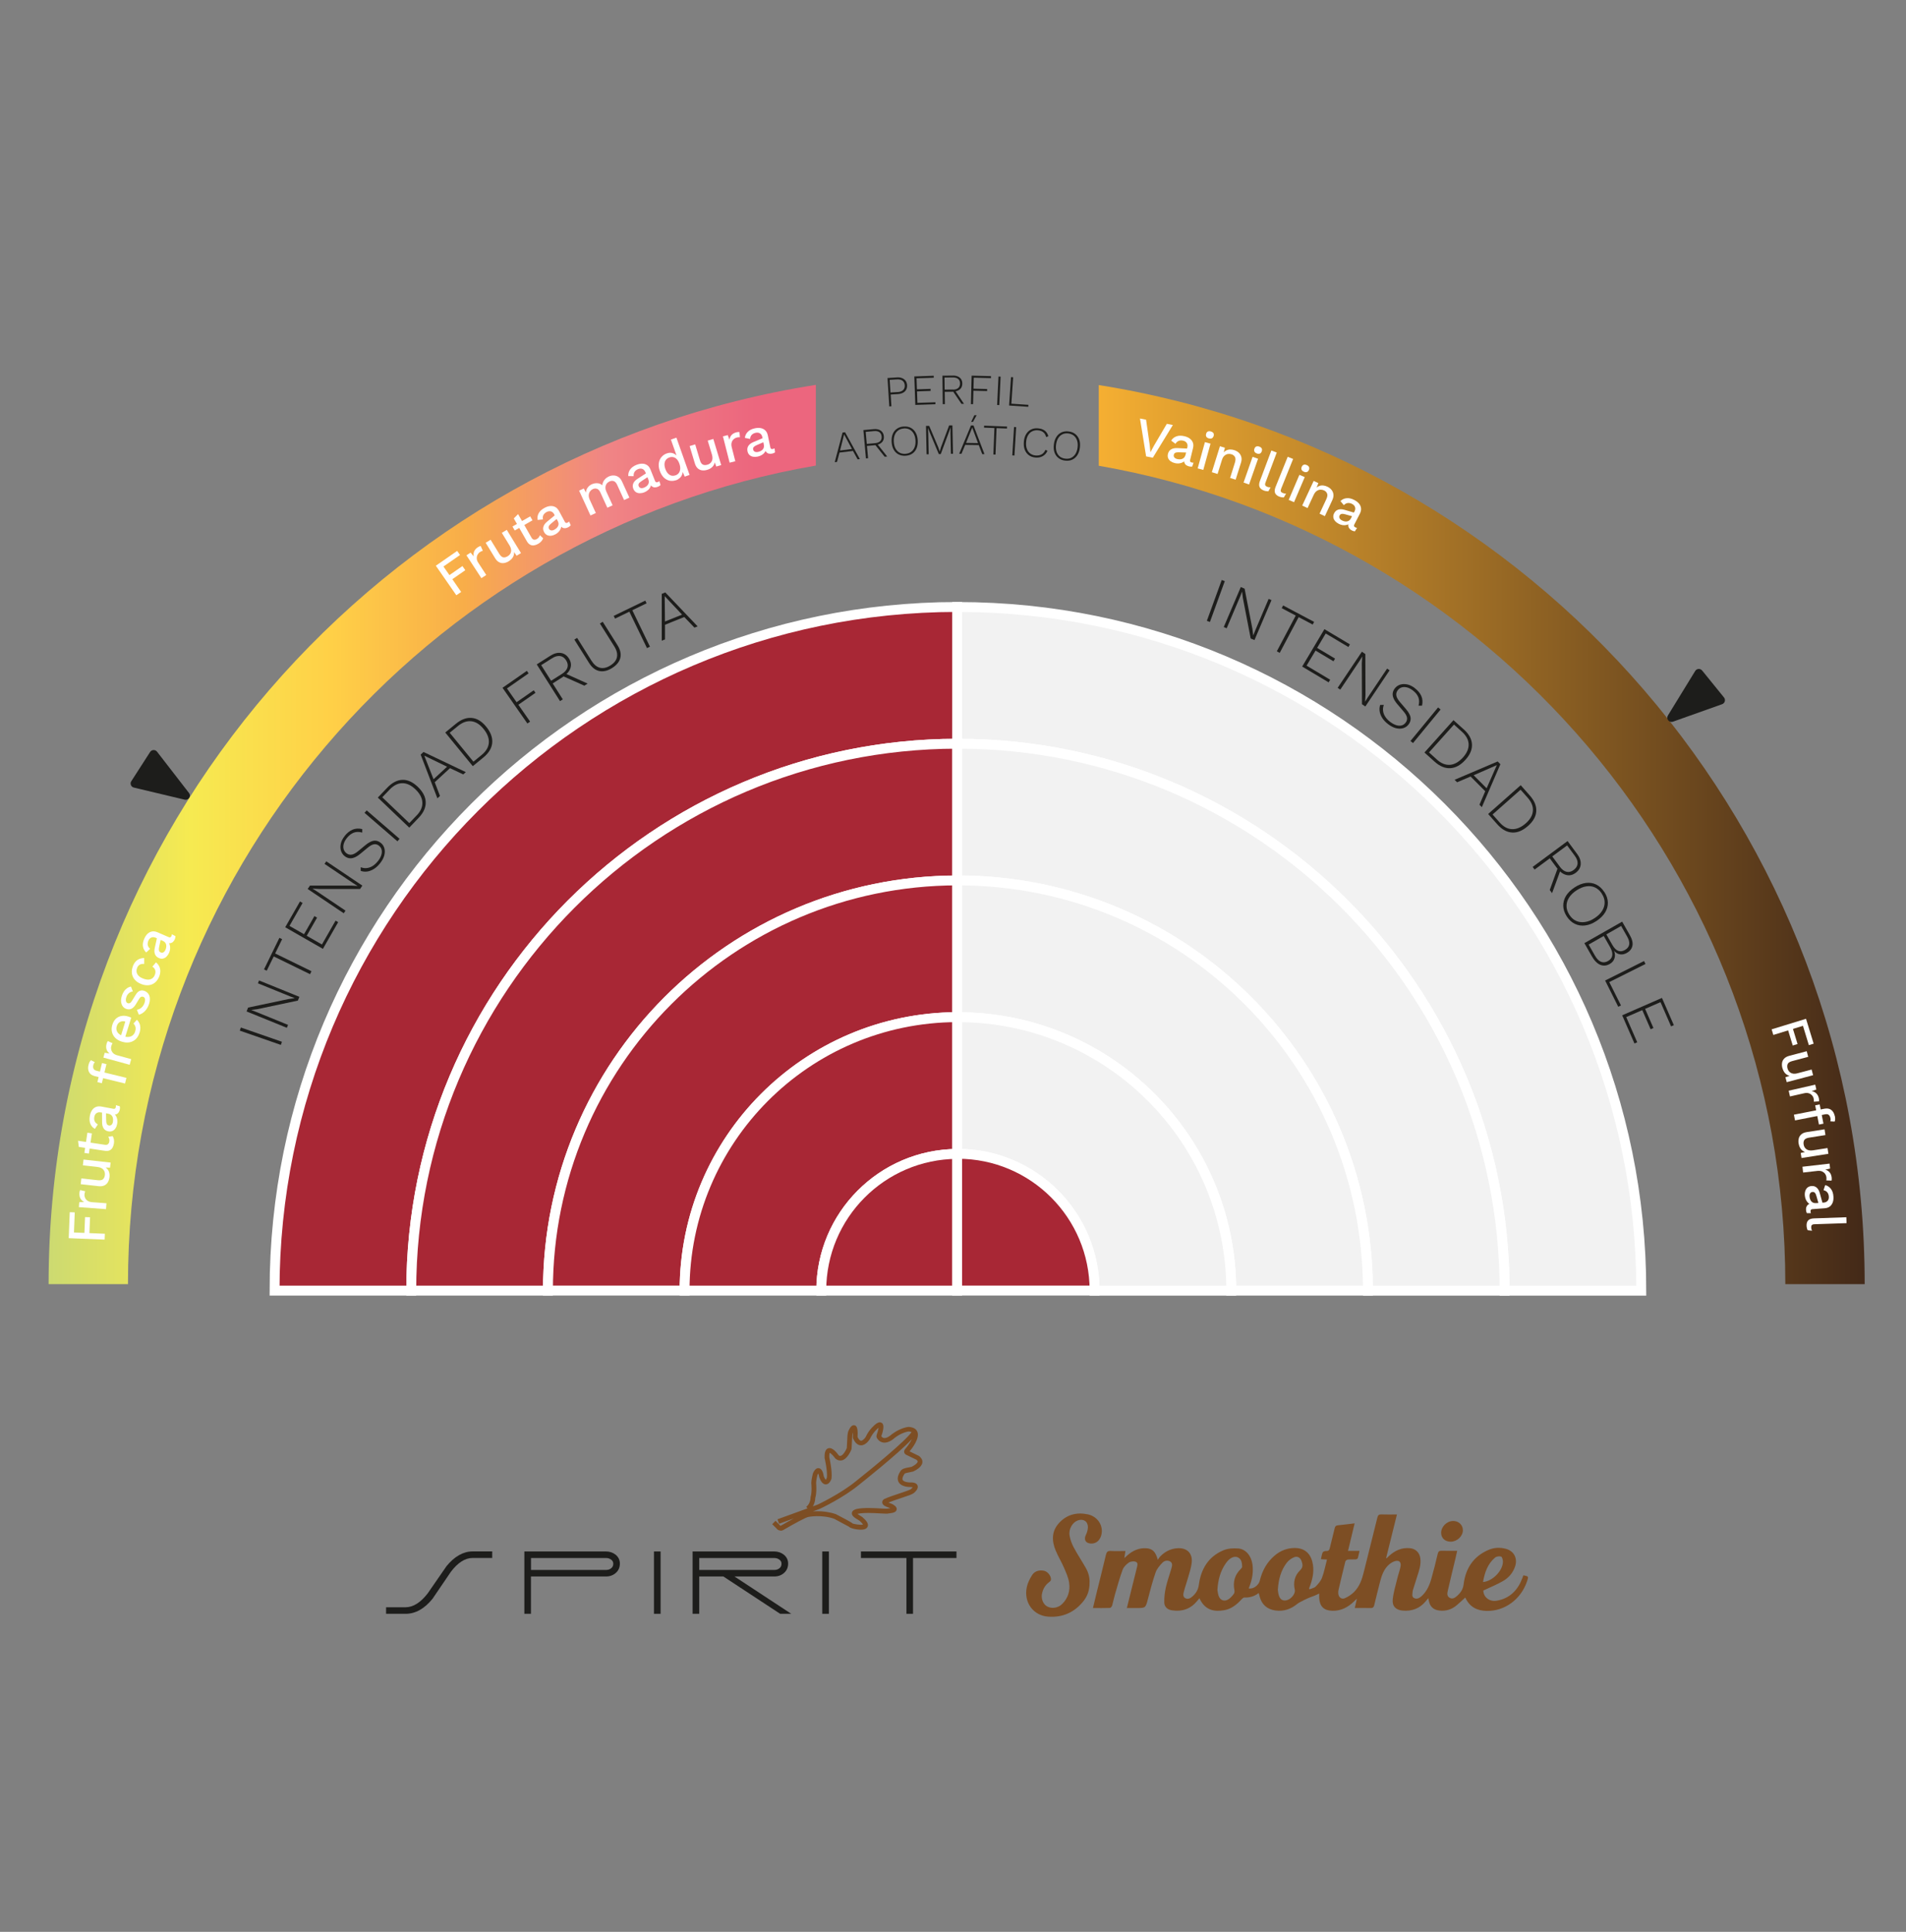 <svg xmlns="http://www.w3.org/2000/svg" xmlns:xlink="http://www.w3.org/1999/xlink" id="Capa_1" viewBox="0 0 384.72 389.77"><rect x="0" y="0" width="384.72" height="389.77" fill="#808080" stroke="none"/><defs><style>.cls-1{fill:#fff;}.cls-2{fill:#7d4e24;}.cls-3{fill:#1d1d1b;}.cls-4{fill:#a82735;}.cls-4,.cls-5{stroke:#fff;stroke-miterlimit:10;stroke-width:2px;}.cls-5{fill:#f2f2f2;}.cls-6{fill:url(#Degradado_sin_nombre_30);}.cls-7{fill:url(#Degradado_sin_nombre_7);}</style><linearGradient id="Degradado_sin_nombre_30" x1="9.81" y1="168.37" x2="168.23" y2="168.37" gradientUnits="userSpaceOnUse"><stop offset="0" stop-color="#ccda71"></stop><stop offset=".18" stop-color="#f6ea51"></stop><stop offset=".36" stop-color="#ffd047"></stop><stop offset=".53" stop-color="#f8ad49"></stop><stop offset=".71" stop-color="#f08585"></stop><stop offset=".9" stop-color="#ec667e"></stop></linearGradient><linearGradient id="Degradado_sin_nombre_7" x1="-4501.36" y1="-2850.76" x2="-4343.21" y2="-2850.76" gradientTransform="translate(-4124.98 -2682.37) rotate(-180)" gradientUnits="userSpaceOnUse"><stop offset="0" stop-color="#432918"></stop><stop offset="1" stop-color="#f9b233"></stop></linearGradient></defs><path class="cls-6" d="m9.81,259.09h16.02c0-82.71,60.1-151.6,138.85-165.16v-16.28C77.06,91.37,9.81,167.5,9.81,259.09Z"></path><path class="cls-7" d="m221.78,77.69v16.28c78.61,13.67,138.58,82.5,138.58,165.12h16.02c0-91.49-67.12-167.56-154.6-181.4Z"></path><g><path class="cls-3" d="m247.22,117.25l-3,8.24-.62-.23,3-8.24.62.23Z"></path><path class="cls-3" d="m256.65,121.07l-3.44,8.07-.76-.32-1.58-8.16-.16-1.29h-.01s-.38.99-.38.99l-2.72,6.4-.59-.25,3.44-8.07.77.33,1.58,8.14.16,1.31.39-.99,2.72-6.4.57.25Z"></path><path class="cls-3" d="m265.25,125.47l-.29.54-2.83-1.5-3.82,7.21-.59-.31,3.82-7.21-2.83-1.5.29-.54,6.25,3.31Z"></path><path class="cls-3" d="m262.84,134.48l4.49-7.54,5.15,3.07-.31.53-4.58-2.73-1.73,2.91,3.62,2.16-.32.54-3.62-2.16-1.81,3.04,4.76,2.84-.31.53-5.33-3.18Z"></path><path class="cls-3" d="m280.48,135.25l-4.89,7.29-.68-.46-.03-8.31.09-1.3h-.01s-.56.9-.56.9l-3.87,5.77-.53-.36,4.89-7.29.7.47.03,8.29-.08,1.32.57-.9,3.87-5.77.52.35Z"></path><path class="cls-3" d="m285.56,138.83c.64.49,1.09,1.03,1.34,1.62.25.59.29,1.23.13,1.93h-.7c.17-.65.15-1.22-.05-1.72s-.58-.96-1.12-1.37c-.42-.32-.82-.52-1.21-.61-.39-.09-.74-.08-1.05.02s-.57.29-.77.56c-.24.32-.34.66-.29,1.04.04.37.3.84.78,1.4l1.14,1.33c.57.67.89,1.25.96,1.73.07.49-.06.95-.4,1.4-.29.38-.66.63-1.11.76-.45.13-.93.12-1.44,0-.51-.13-1.03-.4-1.55-.79-.5-.38-.9-.79-1.18-1.22-.29-.44-.47-.88-.55-1.33-.08-.45-.05-.91.09-1.36h.74c-.15.4-.2.81-.15,1.22.05.41.2.8.45,1.18.25.38.58.72,1,1.04.4.3.79.51,1.18.64.39.13.76.15,1.09.07.33-.08.62-.28.85-.59.23-.3.31-.63.26-.99-.05-.36-.3-.8-.75-1.31l-1.2-1.41c-.37-.44-.63-.84-.78-1.21-.15-.37-.2-.72-.15-1.04.05-.32.19-.63.41-.92.27-.36.63-.61,1.06-.76.43-.14.91-.16,1.43-.06.52.11,1.04.36,1.56.75Z"></path><path class="cls-3" d="m290.78,143.15l-5.57,6.77-.51-.42,5.57-6.77.51.42Z"></path><path class="cls-3" d="m295.44,147.14c1.04.93,1.6,1.93,1.67,2.99.07,1.06-.36,2.11-1.3,3.15-.96,1.08-1.98,1.64-3.06,1.71-1.07.06-2.13-.38-3.17-1.31l-2.06-1.85,5.86-6.53,2.06,1.85Zm-5.41,6.11c.87.78,1.76,1.13,2.67,1.06.91-.08,1.77-.58,2.6-1.49.79-.88,1.17-1.77,1.14-2.67-.04-.9-.49-1.73-1.36-2.52l-1.6-1.44-5.04,5.62,1.6,1.44Z"></path><path class="cls-3" d="m299.12,162.86l-.5-.5,1.17-2.72-2.95-2.97-2.73,1.16-.5-.5,8.69-3.7.55.56-3.75,8.67Zm-1.67-6.45l2.62,2.63,2.06-4.67-4.68,2.05Z"></path><path class="cls-3" d="m308.78,160.49c.93,1.05,1.37,2.1,1.31,3.16-.05,1.06-.6,2.05-1.65,2.98-1.08.96-2.16,1.41-3.23,1.34-1.07-.06-2.07-.62-3-1.67l-1.83-2.07,6.57-5.81,1.83,2.07Zm-6.08,5.45c.78.88,1.62,1.33,2.53,1.35.91.03,1.83-.37,2.75-1.18.89-.79,1.37-1.63,1.43-2.52.07-.89-.29-1.78-1.06-2.65l-1.43-1.61-5.65,5,1.43,1.61Z"></path><path class="cls-3" d="m318.35,172.3c.52.71.76,1.4.71,2.08-.05.68-.38,1.25-1,1.71s-1.26.61-1.91.44c-.66-.16-1.25-.6-1.77-1.3l-.07-.03-1.49-2.02-3.06,2.26-.4-.53,7.05-5.22,1.94,2.62Zm-3.29,3.06l-1.78,4.84-.47-.63,1.61-4.43.63.23Zm-.21-.49c.42.57.87.91,1.35,1.02.48.11.96,0,1.45-.37.48-.36.74-.79.78-1.28.04-.5-.16-1.03-.58-1.6l-1.53-2.07-3,2.22,1.53,2.07Z"></path><path class="cls-3" d="m323.83,179.96c.45.7.69,1.4.71,2.11.02.71-.16,1.38-.55,2.02-.39.64-.97,1.22-1.75,1.73-.78.51-1.54.81-2.28.9-.74.09-1.43-.01-2.07-.32-.64-.3-1.18-.81-1.64-1.5-.45-.69-.69-1.39-.71-2.1-.02-.71.16-1.38.54-2.03.39-.64.97-1.22,1.75-1.73.78-.51,1.54-.81,2.28-.9.74-.09,1.43.01,2.07.32s1.18.81,1.63,1.5Zm-.51.33c-.37-.57-.83-.98-1.36-1.23-.54-.25-1.12-.33-1.76-.23-.64.09-1.29.36-1.97.8-.68.44-1.18.93-1.53,1.48s-.51,1.11-.5,1.71c0,.59.2,1.17.57,1.75.38.58.83.99,1.37,1.23s1.12.32,1.76.23c.64-.09,1.3-.35,1.97-.79.68-.44,1.18-.94,1.52-1.48.34-.55.51-1.12.5-1.71,0-.59-.2-1.17-.58-1.75Z"></path><path class="cls-3" d="m319.8,190.29l7.63-4.34,1.53,2.69c.48.84.66,1.56.54,2.17-.12.61-.5,1.1-1.15,1.46-.44.25-.88.34-1.33.28-.45-.06-.85-.29-1.2-.69h-.01c.2.54.22,1.05.06,1.52-.16.48-.48.85-.95,1.11-.65.37-1.28.42-1.91.17-.62-.26-1.18-.82-1.68-1.69l-1.53-2.69Zm.86.28l1.27,2.23c.37.65.78,1.07,1.23,1.25.45.18.92.13,1.41-.15.5-.28.79-.66.86-1.14.07-.47-.08-1.04-.45-1.69l-1.27-2.23-3.05,1.74Zm3.58-2.04l1.21,2.12c.71,1.24,1.56,1.58,2.55,1.01.99-.57,1.14-1.47.43-2.71l-1.21-2.13-2.98,1.7Z"></path><path class="cls-3" d="m324.83,198.15l2.36,4.71-.55.27-2.65-5.3,7.85-3.93.3.59-7.3,3.65Z"></path><path class="cls-3" d="m327.42,204.85l8.04-3.51,2.4,5.5-.56.24-2.13-4.89-3.11,1.36,1.68,3.86-.57.25-1.68-3.86-3.24,1.41,2.22,5.08-.56.24-2.48-5.69Z"></path></g><g><path class="cls-3" d="m48.62,207.31l8.29,2.88-.22.63-8.29-2.88.22-.63Z"></path><path class="cls-3" d="m52.3,197.82l8.13,3.3-.31.76-8.13,1.72-1.29.18h0s1,.38,1,.38l6.44,2.62-.24.59-8.13-3.3.31-.78,8.11-1.71,1.31-.19-1-.38-6.44-2.62.23-.58Z"></path><path class="cls-3" d="m56.4,189.22l.55.27-1.41,2.88,7.33,3.58-.29.6-7.33-3.58-1.41,2.88-.55-.27,3.1-6.35Z"></path><path class="cls-3" d="m65.18,191.44l-7.61-4.36,2.98-5.2.53.3-2.65,4.63,2.94,1.68,2.09-3.66.54.31-2.09,3.66,3.07,1.76,2.75-4.81.53.3-3.08,5.39Z"></path><path class="cls-3" d="m65.86,173.78l7.28,4.9-.46.68h-8.31s-1.3-.08-1.3-.08h0s.9.57.9.57l5.77,3.88-.36.53-7.28-4.9.47-.69h8.29s1.32.08,1.32.08l-.9-.57-5.77-3.88.35-.52Z"></path><path class="cls-3" d="m69.55,168.69c.5-.63,1.04-1.07,1.64-1.31.59-.24,1.24-.27,1.93-.1v.7c-.66-.18-1.23-.17-1.73.02-.5.2-.97.56-1.39,1.1-.32.41-.53.81-.63,1.2-.1.39-.09.74,0,1.05.1.31.28.57.54.78.31.25.66.35,1.03.31.37-.04.85-.29,1.41-.76l1.35-1.12c.68-.56,1.26-.87,1.75-.94s.95.08,1.39.42c.38.29.62.67.75,1.12.12.45.11.93-.03,1.44-.14.51-.41,1.02-.82,1.54-.39.5-.8.88-1.24,1.16-.44.28-.89.46-1.34.53-.46.07-.91.03-1.35-.12v-.74c.41.16.82.22,1.23.17.41-.04.81-.19,1.19-.43.38-.24.73-.57,1.06-.98.31-.39.53-.78.66-1.17s.16-.75.09-1.09-.27-.62-.57-.86c-.29-.23-.62-.32-.98-.27-.36.05-.8.29-1.32.73l-1.43,1.18c-.44.36-.85.62-1.22.76-.37.15-.72.19-1.04.14s-.63-.2-.91-.42c-.36-.28-.6-.64-.74-1.07s-.15-.91-.04-1.43c.11-.52.37-1.04.78-1.55Z"></path><path class="cls-3" d="m74.01,163.5l6.64,5.74-.43.5-6.64-5.74.43-.5Z"></path><path class="cls-3" d="m78.17,158.92c.97-1.01,1.98-1.54,3.04-1.58,1.06-.04,2.09.43,3.11,1.4,1.04,1,1.58,2.03,1.61,3.11.03,1.07-.44,2.12-1.41,3.13l-1.91,2-6.35-6.06,1.91-2Zm5.94,5.6c.81-.85,1.19-1.72,1.14-2.64s-.52-1.79-1.41-2.64c-.86-.82-1.74-1.23-2.63-1.22-.9,0-1.75.44-2.56,1.28l-1.49,1.56,5.46,5.21,1.49-1.56Z"></path><path class="cls-3" d="m94.03,155.77l-.52.48-2.68-1.27-3.08,2.84,1.06,2.77-.52.48-3.38-8.82.58-.53,8.53,4.06Zm-6.51,1.44l2.72-2.52-4.6-2.23,1.87,4.75Z"></path><path class="cls-3" d="m92.01,146.04c1.08-.89,2.15-1.29,3.21-1.19,1.06.09,2.03.68,2.91,1.76.92,1.12,1.32,2.21,1.22,3.28-.1,1.07-.7,2.05-1.78,2.94l-2.14,1.75-5.56-6.79,2.14-1.75Zm5.21,6.28c.9-.74,1.39-1.57,1.45-2.48.06-.91-.3-1.84-1.08-2.79-.75-.92-1.57-1.43-2.46-1.53-.89-.1-1.79.22-2.69.96l-1.67,1.36,4.79,5.84,1.67-1.37Z"></path><path class="cls-3" d="m106.69,135.86l-4.36,3.04,1.94,2.78,3.46-2.41.36.51-3.46,2.41,2.37,3.4-.55.38-5.02-7.2,4.91-3.42.35.5Z"></path><path class="cls-3" d="m111.09,132.3c.74-.47,1.45-.66,2.12-.56.68.1,1.22.47,1.63,1.12.41.65.51,1.3.3,1.94-.21.64-.69,1.2-1.43,1.67l-.03.07-2.12,1.35,2.04,3.21-.56.36-4.7-7.41,2.75-1.75Zm2.32,3.68c.6-.38.97-.81,1.12-1.28.15-.47.06-.96-.26-1.47s-.73-.8-1.22-.87c-.49-.07-1.04.08-1.63.46l-2.18,1.38,2,3.15,2.18-1.38Zm.5-.18l4.7,2.12-.66.42-4.31-1.92.27-.61Z"></path><path class="cls-3" d="m121.66,125.45l2.97,4.71c.58.92.77,1.78.58,2.57s-.75,1.48-1.66,2.05c-.91.57-1.76.77-2.57.61-.8-.16-1.5-.71-2.08-1.63l-2.97-4.71.56-.35,2.89,4.6c.5.79,1.08,1.27,1.73,1.43.65.16,1.35,0,2.1-.47.75-.47,1.19-1.03,1.32-1.69s-.05-1.38-.55-2.17l-2.89-4.6.56-.35Z"></path><path class="cls-3" d="m130.24,121.17l.27.55-2.88,1.4,3.56,7.35-.6.29-3.56-7.35-2.88,1.4-.27-.55,6.36-3.08Z"></path><path class="cls-3" d="m140.82,126.37l-.65.26-2.05-2.14-3.89,1.56v2.96s-.66.26-.66.26v-9.45s.72-.29.72-.29l6.52,6.84Zm-6.59-.98l3.44-1.38-3.5-3.73.05,5.1Z"></path></g><path class="cls-3" d="m26.5,157.62l3.8-5.9c.33-.51,1.07-.52,1.42-.03l6.45,8.33c.44.63-.1,1.47-.86,1.33l-10.25-2.44c-.6-.11-.89-.79-.56-1.3Z"></path><path class="cls-3" d="m343.57,135.28l4.42,5.45c.38.47.16,1.18-.42,1.36l-9.93,3.53c-.73.22-1.36-.56-1-1.23l5.51-8.98c.29-.53,1.03-.6,1.41-.13Z"></path><g><path class="cls-3" d="m181.03,76.15c.4-.03.75.02,1.05.14s.53.3.71.53c.18.24.27.53.3.88.02.35-.04.66-.18.92s-.36.47-.64.62-.62.24-1.02.27l-1.47.09.15,2.37-.43.03-.36-5.73,1.9-.12Zm.14,2.96c.5-.03.88-.17,1.12-.41.25-.24.36-.56.33-.97-.03-.4-.18-.71-.45-.92-.27-.21-.66-.29-1.17-.26l-1.42.09.16,2.55,1.42-.09Z"></path><path class="cls-3" d="m184.75,81.69l-.2-5.74,3.92-.14v.4s-3.47.12-3.47.12l.08,2.22,2.76-.09v.41s-2.74.1-2.74.1l.08,2.31,3.63-.12v.4s-4.05.14-4.05.14Z"></path><path class="cls-3" d="m192.34,75.77c.57,0,1.03.13,1.38.42.34.29.52.68.52,1.19,0,.5-.16.9-.5,1.18-.34.29-.8.43-1.37.44l-.04.03-1.64.02.03,2.49h-.43s-.06-5.74-.06-5.74l2.13-.02Zm.02,2.84c.46,0,.82-.11,1.06-.33.24-.21.36-.51.36-.91,0-.39-.13-.7-.38-.91-.25-.21-.61-.31-1.07-.31l-1.69.02.03,2.44,1.69-.02Zm.34.07l1.88,2.8h-.51s-1.73-2.55-1.73-2.55l.36-.25Z"></path><path class="cls-3" d="m200.03,76.29l-3.48-.09-.06,2.22,2.76.07v.41s-2.77-.07-2.77-.07l-.07,2.71h-.43s.14-5.75.14-5.75l3.91.1v.4Z"></path><path class="cls-3" d="m201.97,75.99l-.27,5.74-.43-.02.27-5.74.43.02Z"></path><path class="cls-3" d="m204.14,81.45l3.44.23-.03.4-3.87-.26.39-5.73.43.03-.36,5.33Z"></path></g><g><path class="cls-3" d="m173.57,92.62l-.46.06-.94-1.7-2.72.33-.5,1.88-.46.06,1.58-5.98.51-.06,2.98,5.42Zm-4.01-1.73l2.41-.3-1.59-2.94-.82,3.24Z"></path><path class="cls-3" d="m176.39,86.58c.57-.05,1.04.05,1.4.31s.57.64.61,1.14c.05.5-.09.91-.4,1.22-.32.31-.76.49-1.33.54l-.04.03-1.64.15.23,2.48-.43.04-.52-5.72,2.12-.19Zm.25,2.83c.46-.04.81-.18,1.03-.41s.32-.54.29-.93c-.04-.39-.19-.68-.45-.87s-.63-.26-1.09-.22l-1.68.15.22,2.43,1.68-.15Zm.34.05l2.1,2.64-.51.05-1.93-2.41.34-.28Z"></path><path class="cls-3" d="m182.43,86.05c.54-.03,1.02.06,1.43.28.41.22.73.54.97.97s.38.95.41,1.55c.03.61-.04,1.14-.23,1.59-.19.45-.47.81-.85,1.07-.38.26-.84.41-1.39.44-.54.03-1.01-.06-1.42-.28-.41-.22-.74-.54-.97-.97-.24-.43-.38-.95-.41-1.55-.03-.61.04-1.14.23-1.59.19-.45.47-.81.86-1.07.38-.26.84-.41,1.38-.44Zm.02.4c-.45.03-.83.15-1.14.38-.32.22-.55.53-.71.92-.15.39-.22.85-.19,1.38.03.53.14.98.34,1.35.2.37.47.65.81.84.34.19.73.27,1.18.24.45-.03.83-.15,1.15-.38.31-.22.55-.53.71-.93.16-.39.22-.85.19-1.38-.03-.53-.15-.98-.35-1.35-.2-.37-.47-.65-.81-.84-.34-.19-.73-.27-1.18-.24Z"></path><path class="cls-3" d="m192.24,85.81l.12,5.74h-.42s-.09-4.27-.09-4.27l.03-1.04h0l-1.99,5.37h-.4s-2.2-5.27-2.2-5.27h0s.07,1.04.07,1.04l.09,4.28h-.42s-.12-5.73-.12-5.73h.65s1.82,4.3,1.82,4.3l.3.87h0l.26-.88,1.64-4.39h.65Z"></path><path class="cls-3" d="m198.72,91.62h-.46s-.7-1.82-.7-1.82l-2.74-.04-.75,1.79h-.46s2.38-5.71,2.38-5.71h.51s2.21,5.78,2.21,5.78Zm-3.74-2.26l2.43.04-1.17-3.13-1.25,3.1Zm1.69-5.58h.46s-.74,1.34-.74,1.34h-.36s.64-1.34.64-1.34Z"></path><path class="cls-3" d="m203.27,86.06l-.02.4-2.1-.08-.21,5.34-.43-.02.21-5.34-2.1-.08.02-.4,4.62.18Z"></path><path class="cls-3" d="m205.11,86.18l-.35,5.73-.43-.03.35-5.73.43.03Z"></path><path class="cls-3" d="m211.42,90.97c-.14.31-.32.57-.56.78-.24.21-.51.37-.82.46-.31.1-.66.13-1.03.1-.52-.04-.97-.2-1.34-.47s-.64-.64-.82-1.09c-.18-.46-.24-.99-.19-1.6.05-.61.2-1.12.45-1.54.25-.42.58-.74.99-.94.41-.21.88-.29,1.4-.25.39.03.72.11,1.01.25.28.13.52.31.7.54.18.23.32.5.39.81l-.44.16c-.1-.41-.28-.73-.56-.96-.27-.23-.64-.36-1.11-.4-.43-.04-.81.04-1.16.21s-.62.45-.83.81c-.21.36-.34.81-.38,1.34-.04.53,0,.99.15,1.38.14.4.37.71.68.94s.67.37,1.1.4c.46.04.86-.04,1.21-.23.34-.2.59-.5.76-.91l.42.2Z"></path><path class="cls-3" d="m215.69,87.05c.54.06.99.24,1.36.53.36.29.62.66.79,1.12.16.46.2,1,.13,1.6-.07.6-.24,1.11-.51,1.53s-.61.71-1.03.91c-.42.19-.9.26-1.44.19-.54-.06-.99-.24-1.35-.53-.37-.29-.63-.66-.79-1.12-.16-.46-.21-1-.13-1.6.07-.61.24-1.11.51-1.53s.61-.71,1.03-.91c.42-.19.9-.26,1.44-.19Zm-.05.4c-.44-.05-.84,0-1.19.17-.35.17-.64.43-.86.79s-.36.8-.43,1.33c-.06.52-.03.99.1,1.39.13.4.35.72.65.97.3.24.67.39,1.12.44.45.05.85,0,1.19-.17s.63-.43.86-.79c.22-.36.37-.8.43-1.32s.03-.99-.11-1.39c-.13-.4-.35-.72-.65-.97-.3-.24-.67-.39-1.12-.45Z"></path></g><g><path class="cls-1" d="m15.09,244.59l-.16,4.07,2.11.09.13-3.19,1.01.04-.13,3.19,3.12.13-.05,1.18-7.25-.29.21-5.24,1.01.04Z"></path><path class="cls-1" d="m21.41,243.96l-5.49-.41.08-1,1-.04c-.35-.17-.6-.41-.77-.71-.16-.3-.23-.67-.2-1.09,0-.11.03-.22.05-.33.03-.11.06-.2.1-.27l1.02.24c-.04.08-.07.17-.09.26s-.04.23-.06.4c-.02.23.03.45.13.68.1.23.27.42.5.58.23.16.53.25.9.28l2.91.22-.09,1.17Z"></path><path class="cls-1" d="m22.09,237.54c-.04.36-.14.68-.31.97-.16.29-.4.51-.71.66-.31.15-.7.2-1.17.15l-3.61-.4.13-1.17,3.31.37c.5.05.85-.01,1.06-.2.21-.19.34-.48.38-.85.02-.18,0-.36-.03-.54-.04-.18-.12-.34-.24-.5s-.28-.28-.48-.38c-.2-.1-.45-.17-.73-.2l-2.96-.33.13-1.17,5.47.61-.12,1.03-.89-.04c.32.23.54.51.67.85.12.34.16.73.11,1.16Z"></path><path class="cls-1" d="m15.76,230.16l5.41.81c.27.04.47,0,.62-.12.14-.12.23-.3.27-.54.03-.2.03-.37-.02-.52-.04-.15-.1-.3-.19-.44l.89-.13c.12.19.2.41.25.67.05.26.05.53,0,.83-.05.31-.14.59-.28.84-.14.25-.34.42-.59.54-.25.11-.56.14-.93.09l-5.28-.79-.15-1.21Zm1.88-1.63l.91.14-.61,4.08-.91-.14.61-4.08Z"></path><path class="cls-1" d="m20.38,224.44c-.36-.07-.66-.02-.89.14-.24.16-.39.42-.45.76-.06.32-.04.62.07.87.11.26.32.47.64.65l-.59.9c-.41-.22-.72-.55-.91-1-.19-.45-.23-.99-.11-1.63.08-.43.22-.8.42-1.11.2-.31.46-.53.78-.67.32-.14.7-.17,1.14-.09l2.41.45c.27.05.43-.06.48-.33.02-.13.03-.26.02-.39l.79.21c.05.18.05.4,0,.65-.04.23-.12.43-.24.6-.12.17-.27.29-.46.36-.19.07-.41.09-.66.04h-.08s.03-.25.03-.25c.27.12.48.29.62.53.15.24.24.5.28.78s.04.56-.02.84c-.06.34-.17.63-.33.88s-.36.43-.61.55c-.25.11-.54.14-.86.08-.4-.08-.71-.27-.92-.58-.21-.31-.32-.72-.32-1.22l-.02-2.17.81.16.03,1.58c0,.31.04.56.12.73.08.17.23.28.43.32.2.04.38-.01.52-.14.15-.13.25-.33.29-.59.03-.18.04-.36.03-.54-.01-.18-.05-.34-.12-.5-.07-.15-.18-.28-.32-.39-.14-.1-.32-.18-.54-.22l-1.47-.27Z"></path><path class="cls-1" d="m17.87,214.86c.05-.22.12-.42.21-.59.09-.17.19-.29.29-.37l.77.41c-.07.07-.13.15-.18.24-.05.09-.09.21-.12.33-.07.29-.06.54.04.74.09.2.3.34.6.41l.78.19.3.04,4.96,1.21-.28,1.14-6.11-1.49c-.27-.07-.5-.17-.7-.3-.19-.13-.34-.3-.45-.5-.11-.2-.17-.42-.19-.67-.02-.25,0-.52.08-.8Zm2.72-.38l.9.22-.93,3.85-.9-.22.93-3.85Z"></path><path class="cls-1" d="m26.18,214.83l-5.31-1.45.26-.97.99.15c-.31-.24-.51-.52-.62-.85-.1-.33-.1-.7.01-1.11.03-.11.07-.21.11-.31.05-.1.1-.18.15-.24l.95.43c-.05.07-.1.15-.14.24-.04.09-.09.22-.13.38-.06.22-.06.45,0,.7.06.24.19.47.38.67.2.2.47.35.84.45l2.81.77-.31,1.14Z"></path><path class="cls-1" d="m28.16,208.36c-.16.53-.41.96-.75,1.29-.34.33-.75.54-1.23.64s-1,.05-1.57-.12c-.57-.17-1.02-.44-1.36-.78-.34-.35-.56-.75-.66-1.21-.1-.46-.07-.94.09-1.44.16-.51.4-.91.72-1.21.32-.29.69-.48,1.12-.55.42-.08.87-.04,1.33.1.13.04.24.08.35.12.11.04.21.08.29.12l-1.31,4.22-.86-.27,1.15-3.73v.61c-.48-.15-.88-.14-1.21.02-.33.16-.56.45-.69.86-.09.3-.11.59-.03.85.07.27.23.5.47.71.24.21.56.37.96.49.39.12.75.16,1.06.12.31-.04.57-.16.79-.34.21-.19.37-.44.46-.75.11-.35.13-.65.06-.91-.07-.26-.2-.49-.4-.69l.7-.76c.21.2.38.44.5.71.12.27.18.57.19.89,0,.32-.04.66-.15,1.01Z"></path><path class="cls-1" d="m30.04,202.69c-.18.52-.45.96-.8,1.32-.35.36-.75.6-1.21.72l-.4-1c.34-.05.64-.19.91-.42.27-.23.48-.54.62-.94.11-.32.15-.59.1-.82-.04-.23-.17-.37-.37-.44-.13-.05-.26-.04-.39,0-.13.05-.27.19-.41.41l-.61,1.01c-.3.51-.62.85-.95,1-.33.15-.68.16-1.06.02-.28-.1-.52-.27-.7-.52-.18-.25-.29-.56-.33-.94-.04-.37.03-.79.18-1.24.18-.52.43-.93.74-1.23.31-.3.67-.49,1.08-.57l.38.99c-.32.03-.6.16-.82.36-.22.21-.39.45-.48.73-.08.22-.12.42-.12.6,0,.18.03.33.1.44.07.12.17.2.3.24.14.05.28.04.42-.03.14-.07.29-.23.44-.48l.67-1.1c.27-.46.56-.76.86-.88.3-.12.62-.13.95,0,.33.12.6.31.79.57.19.26.3.58.32.95.02.37-.04.79-.2,1.23Z"></path><path class="cls-1" d="m26.81,194.96c.16-.41.36-.74.59-.98.23-.24.5-.42.79-.53.3-.11.6-.16.92-.16v1.19c-.34-.03-.64.01-.88.14-.24.13-.43.35-.55.66-.12.31-.15.6-.1.87.05.27.19.52.41.74.22.22.53.4.92.55.38.15.73.22,1.04.21.31-.01.58-.1.8-.27.22-.16.39-.4.51-.7.09-.23.13-.45.12-.65-.01-.2-.07-.39-.17-.56-.1-.17-.25-.32-.45-.44l.73-.86c.27.22.48.47.63.76.15.29.23.61.24.96,0,.35-.06.72-.21,1.11-.2.51-.48.91-.84,1.22-.36.31-.79.49-1.27.55s-1-.02-1.55-.24c-.55-.22-.99-.51-1.3-.88s-.5-.79-.56-1.26c-.06-.47,0-.95.2-1.44Z"></path><path class="cls-1" d="m31.46,189.21c-.34-.15-.64-.17-.9-.06-.27.1-.47.32-.61.64-.13.3-.17.59-.13.87.05.28.21.53.48.77l-.78.74c-.35-.31-.57-.7-.66-1.18-.09-.48,0-1.02.26-1.61.18-.4.4-.73.66-.98.27-.25.57-.41.91-.47.34-.06.71,0,1.12.17l2.25.98c.25.11.43.04.54-.21.05-.12.09-.25.1-.38l.72.39c0,.19-.04.4-.14.63-.09.22-.22.39-.37.53-.15.14-.33.22-.53.25-.2.03-.42,0-.65-.11l-.07-.03.09-.23c.24.18.4.39.49.66.09.26.12.54.1.82-.02.29-.09.56-.2.81-.14.32-.31.58-.52.79-.21.21-.45.34-.72.4-.27.06-.55.02-.85-.12-.38-.16-.63-.42-.77-.77-.14-.35-.15-.77-.04-1.26l.47-2.12.75.34-.33,1.55c-.07.31-.08.55-.04.74.04.19.16.32.35.4.19.08.37.08.54-.02.17-.1.31-.27.42-.51.07-.17.12-.34.15-.52.03-.18.02-.35-.01-.51-.04-.17-.11-.32-.22-.45-.11-.13-.27-.24-.47-.33l-1.37-.6Z"></path></g><g><path class="cls-1" d="m92.85,111.98l-3.34,2.32,1.21,1.73,2.62-1.82.58.83-2.62,1.82,1.78,2.57-.97.67-4.14-5.96,4.31-2.99.58.83Z"></path><path class="cls-1" d="m97.16,116.64l-3.01-4.6.84-.55.63.77c-.07-.38-.04-.73.1-1.04.14-.31.39-.59.75-.82.09-.06.19-.11.29-.16.1-.04.19-.07.27-.08l.43.96c-.08.02-.17.05-.26.09-.09.04-.21.1-.35.2-.19.12-.34.3-.46.52-.12.22-.17.47-.16.75.01.28.12.58.33.89l1.59,2.44-.99.64Z"></path><path class="cls-1" d="m102.67,113.25c-.31.19-.62.3-.95.35-.33.05-.65,0-.96-.16-.31-.15-.59-.43-.83-.83l-1.9-3.1,1-.61,1.74,2.84c.26.42.53.66.81.71.28.05.58-.03.91-.23.16-.1.29-.21.41-.36.12-.14.2-.31.24-.5.05-.19.05-.39,0-.61-.05-.22-.14-.45-.29-.7l-1.56-2.54,1-.61,2.87,4.69-.88.54-.51-.73c.02.39-.07.74-.26,1.05s-.47.57-.85.8Z"></path><path class="cls-1" d="m107.02,104.18l.46.8-3.58,2.05-.46-.8,3.58-2.05Zm-2.45-.46l2.71,4.75c.13.24.29.37.48.41.19.04.38,0,.59-.12.17-.1.31-.21.4-.34.1-.13.17-.27.23-.43l.66.61c-.08.21-.2.41-.37.61-.17.2-.39.37-.65.52-.27.16-.55.26-.83.3-.28.04-.54,0-.78-.13s-.46-.35-.65-.67l-2.65-4.63.86-.87Z"></path><path class="cls-1" d="m111.88,103.79c-.17-.32-.4-.53-.67-.61-.27-.08-.56-.04-.88.12-.29.16-.5.36-.64.6-.13.25-.17.55-.1.9l-1.07.1c-.09-.46-.02-.91.21-1.34.23-.43.63-.8,1.2-1.1.39-.21.76-.33,1.13-.36.36-.03.7.03,1.01.19s.56.44.78.83l1.16,2.16c.13.24.31.29.55.17.12-.06.22-.14.31-.23l.33.75c-.11.15-.28.29-.51.41-.21.11-.41.17-.62.19-.21.01-.4-.03-.57-.13-.17-.1-.32-.27-.44-.49l-.04-.07.21-.12c.08.28.07.56-.02.82s-.24.5-.43.71-.42.38-.66.51c-.3.16-.6.26-.9.29-.29.03-.56-.01-.81-.14-.25-.12-.44-.33-.6-.62-.19-.36-.24-.72-.12-1.08.11-.36.36-.7.75-1.01l1.68-1.38.38.73-1.22,1.01c-.24.2-.41.38-.49.55s-.08.35.02.54c.1.18.24.29.44.32.2.03.41-.01.64-.14.16-.09.31-.19.44-.31s.24-.26.31-.41c.08-.15.11-.32.1-.49,0-.18-.06-.36-.17-.55l-.71-1.32Z"></path><path class="cls-1" d="m119.18,103.99l-2.29-5,.95-.43.43.82c.03-.4.15-.74.37-1.03.22-.29.49-.5.82-.65.36-.16.73-.23,1.11-.21.38.02.72.17,1.02.42,0-.27.07-.52.19-.75.12-.23.28-.44.47-.61.19-.17.4-.31.62-.41.32-.15.65-.22.99-.21s.66.1.96.3c.3.19.54.5.74.93l1.48,3.24-1.07.49-1.4-3.07c-.19-.41-.42-.66-.69-.75-.28-.09-.56-.07-.86.07-.23.11-.42.26-.57.46-.14.2-.23.44-.24.72-.02.28.05.58.2.91l1.25,2.72-1.07.49-1.4-3.07c-.19-.41-.42-.66-.69-.75-.28-.09-.56-.07-.86.07-.2.09-.38.24-.53.44-.15.2-.24.44-.27.73-.03.29.04.62.21.99l1.22,2.66-1.07.49Z"></path><path class="cls-1" d="m130.28,95.3c-.14-.34-.33-.57-.6-.68-.26-.11-.56-.1-.88.03-.31.12-.54.3-.7.53-.16.23-.23.53-.2.89l-1.08-.02c-.04-.47.08-.9.36-1.31.28-.4.71-.73,1.31-.96.41-.16.79-.24,1.16-.23.37,0,.69.11.98.3s.51.5.68.91l.91,2.28c.1.25.28.33.53.23.12-.05.24-.11.34-.19l.24.78c-.13.14-.31.25-.55.35-.22.09-.43.13-.63.12-.2,0-.39-.07-.55-.19-.16-.12-.29-.3-.39-.54l-.03-.07.22-.1c.04.29,0,.56-.11.81-.12.25-.29.47-.51.65-.22.19-.46.33-.71.43-.32.13-.63.19-.92.19-.3,0-.56-.07-.79-.22-.23-.15-.41-.38-.53-.68-.15-.38-.15-.74,0-1.09.15-.35.44-.65.86-.92l1.83-1.18.3.77-1.32.87c-.26.17-.45.33-.55.49-.1.16-.11.34-.03.54.08.19.21.31.4.37.19.05.41.03.66-.07.17-.07.33-.15.47-.26.14-.1.26-.23.35-.37.09-.14.15-.3.16-.48.01-.18-.02-.36-.1-.57l-.56-1.39Z"></path><path class="cls-1" d="m136.42,96.89c-.43.15-.86.18-1.28.09-.42-.09-.81-.3-1.15-.63-.34-.33-.61-.78-.81-1.33-.21-.58-.27-1.11-.2-1.59.07-.48.25-.88.54-1.22s.64-.58,1.07-.73c.44-.16.86-.17,1.25-.03.39.13.71.38.95.73l-.08.16-1.29-3.65,1.11-.39,2.66,7.52-.99.35-.58-1.38.15-.04c.06.33.04.64-.06.93s-.26.54-.49.75-.49.38-.79.48Zm-.08-.98c.3-.11.53-.27.69-.5.16-.23.25-.5.27-.82s-.04-.67-.18-1.06c-.13-.36-.29-.65-.5-.87-.21-.22-.44-.36-.7-.42-.26-.06-.53-.05-.8.05-.46.16-.77.45-.91.86-.14.41-.12.89.08,1.45.2.56.48.96.84,1.19.36.23.77.27,1.22.11Z"></path><path class="cls-1" d="m142.73,94.8c-.34.1-.68.14-1.01.1-.33-.04-.62-.17-.88-.4-.26-.23-.46-.57-.59-1.02l-1.05-3.48,1.12-.34.96,3.19c.14.48.34.77.6.89.26.12.57.12.93.01.18-.05.34-.13.48-.24.15-.11.27-.25.36-.42.09-.17.15-.37.16-.59.01-.23-.02-.48-.1-.75l-.86-2.85,1.13-.34,1.59,5.27-.99.3-.31-.84c-.08.39-.26.7-.52.95-.26.25-.6.44-1.02.56Z"></path><path class="cls-1" d="m147.28,93.37l-1.36-5.33.97-.25.35.93c.05-.38.2-.7.43-.96.23-.25.56-.43.97-.54.11-.03.22-.04.33-.05.11,0,.21,0,.29.01l.09,1.04c-.09,0-.18,0-.28,0s-.23.03-.4.07c-.22.06-.42.17-.6.34-.18.17-.32.39-.39.66-.08.27-.07.59.02.95l.72,2.82-1.14.29Z"></path><path class="cls-1" d="m153.88,88.22c-.07-.36-.23-.62-.47-.77-.24-.16-.53-.2-.88-.13-.32.07-.58.2-.78.4-.2.2-.32.48-.35.84l-1.05-.21c.05-.47.24-.87.58-1.22.34-.35.83-.59,1.46-.72.43-.09.83-.1,1.18-.03.36.07.66.23.91.47s.42.58.51,1.02l.5,2.4c.05.27.21.37.48.32.13-.03.25-.07.37-.13l.1.81c-.15.11-.35.2-.6.25-.23.05-.44.05-.65,0-.2-.04-.37-.14-.51-.29-.14-.15-.23-.35-.29-.6l-.02-.08.23-.06c0,.29-.09.55-.25.78s-.37.41-.62.55c-.25.14-.51.24-.78.3-.34.07-.65.08-.94.03-.29-.05-.54-.17-.74-.36-.2-.19-.33-.44-.4-.77-.08-.4-.02-.76.19-1.07.21-.31.54-.57,1.01-.76l2-.84.16.81-1.45.63c-.29.12-.5.25-.63.39-.13.14-.17.31-.13.52.04.2.15.34.33.43s.4.1.66.05c.18-.04.35-.09.51-.17.16-.08.3-.18.41-.3.12-.12.2-.27.24-.44.04-.17.04-.36,0-.58l-.3-1.46Z"></path></g><g><path class="cls-1" d="m236.74,85.75l-4.05,6.6-1.35-.27-1.24-7.64,1.23.24.73,5.07.15,1.5.71-1.32,2.6-4.42,1.22.24Z"></path><path class="cls-1" d="m239.65,90.3c.09-.36.06-.66-.09-.9-.15-.24-.39-.41-.74-.49-.32-.08-.61-.07-.88.03-.26.09-.49.29-.68.6l-.86-.64c.24-.4.59-.69,1.05-.86.46-.17,1-.18,1.63-.03.43.1.79.26,1.08.48.29.22.5.49.62.81.12.32.13.7.02,1.14l-.58,2.38c-.06.26.04.43.3.49.13.03.26.04.39.04l-.26.78c-.18.04-.4.03-.65-.03-.23-.06-.42-.15-.59-.27-.16-.12-.27-.28-.34-.48-.06-.19-.06-.41,0-.66l.02-.07.24.05c-.13.26-.32.46-.56.59-.24.13-.51.21-.79.24s-.56,0-.83-.06c-.33-.08-.62-.21-.86-.38-.24-.17-.41-.38-.51-.64-.1-.25-.11-.54-.03-.86.1-.4.31-.7.63-.89.32-.19.73-.28,1.23-.26l2.17.1-.2.8-1.58-.05c-.31-.02-.56.01-.73.08-.18.07-.29.21-.34.42-.05.2-.01.38.11.53.12.15.31.26.57.33.18.04.36.06.53.06.18,0,.35-.04.5-.1.16-.06.29-.16.41-.3.11-.14.19-.31.25-.52l.35-1.45Z"></path><path class="cls-1" d="m244.34,89.51l-1.46,5.3-1.13-.31,1.46-5.3,1.13.31Zm-.32-1.05c-.25-.07-.42-.18-.52-.34-.1-.16-.11-.35-.05-.58.06-.23.17-.38.34-.47.16-.08.37-.09.62-.02.24.07.41.18.51.33.1.16.12.35.05.57s-.18.38-.34.47c-.16.09-.37.1-.61.03Z"></path><path class="cls-1" d="m244.6,95.28l1.64-5.25,1,.31-.35,1.39-.1-.19c.19-.27.41-.48.66-.62.25-.14.51-.22.8-.23.28-.01.57.03.86.12.37.12.68.29.94.53.25.24.42.53.51.87.09.34.06.73-.08,1.17l-1.07,3.4-1.12-.35.96-3.05c.16-.52.17-.91.02-1.18-.15-.27-.39-.45-.71-.55-.23-.07-.47-.09-.72-.05-.25.04-.49.16-.7.35-.22.19-.39.49-.51.89l-.87,2.79-1.12-.35Z"></path><path class="cls-1" d="m253.94,92.56l-1.82,5.19-1.11-.39,1.82-5.19,1.11.39Zm-.24-1.07c-.24-.08-.41-.21-.49-.38-.09-.17-.09-.36-.01-.58.08-.22.2-.37.37-.44.17-.07.37-.07.62.02.23.08.4.21.48.37.09.16.09.35.01.58-.08.22-.2.37-.37.45-.17.08-.37.07-.61-.01Z"></path><path class="cls-1" d="m257.71,91.3l-2.26,6.02c-.1.25-.12.45-.06.58.05.13.18.23.39.31.12.05.23.08.32.09.09.02.21.02.36.03l-.43.78c-.14.01-.29,0-.45-.02s-.32-.07-.47-.12c-.46-.17-.75-.42-.88-.74-.13-.32-.1-.72.09-1.22l2.3-6.12,1.1.42Z"></path><path class="cls-1" d="m261.01,92.6l-2.4,5.97c-.1.25-.13.44-.08.57s.18.24.38.32c.12.05.23.08.32.1.09.02.21.03.36.03l-.45.77c-.14,0-.29,0-.45-.03-.16-.03-.32-.07-.47-.13-.46-.18-.74-.44-.86-.76-.12-.32-.08-.73.12-1.22l2.44-6.06,1.09.44Z"></path><path class="cls-1" d="m263.36,96.26l-2.16,5.06-1.08-.46,2.16-5.06,1.08.46Zm-.17-1.08c-.24-.1-.39-.24-.47-.41-.07-.17-.07-.36.03-.58.09-.22.23-.35.4-.42.17-.06.38-.04.61.06.23.1.38.23.46.4.08.17.07.36-.02.58-.09.22-.23.36-.4.42-.18.06-.38.05-.61-.05Z"></path><path class="cls-1" d="m262.84,102.02l2.32-4.99.95.44-.53,1.33-.07-.2c.23-.24.47-.42.74-.53.26-.11.54-.15.82-.12.28.03.56.1.83.23.35.16.64.38.86.65.22.27.35.58.39.93.04.35-.04.73-.23,1.15l-1.5,3.23-1.07-.5,1.35-2.9c.23-.49.29-.88.17-1.16-.11-.28-.32-.5-.63-.64-.22-.1-.46-.15-.71-.14-.25,0-.5.09-.74.25s-.45.43-.63.81l-1.23,2.65-1.07-.5Z"></path><path class="cls-1" d="m273.39,103.22c.17-.33.21-.63.12-.9-.09-.27-.29-.49-.6-.65-.29-.15-.58-.21-.86-.18-.28.03-.55.17-.8.43l-.69-.82c.33-.33.74-.53,1.22-.58.49-.06,1.02.06,1.59.36.39.2.7.44.94.72.23.28.37.59.41.94.04.34-.04.71-.24,1.11l-1.12,2.18c-.12.24-.07.42.18.55.12.06.24.1.37.13l-.43.69c-.19,0-.4-.07-.62-.18-.21-.11-.38-.24-.5-.4-.13-.16-.2-.34-.22-.54-.02-.2.04-.42.15-.65l.04-.07.22.1c-.19.22-.42.37-.69.44-.27.07-.54.09-.83.05-.28-.04-.55-.13-.8-.26-.31-.16-.56-.35-.75-.57-.19-.22-.31-.47-.35-.74-.04-.27.02-.55.17-.85.19-.36.46-.6.82-.71.36-.11.78-.1,1.26.04l2.09.61-.39.73-1.53-.43c-.3-.09-.54-.12-.73-.09-.19.03-.33.14-.43.32-.09.18-.1.36-.01.54.08.18.24.33.48.45.16.08.33.15.5.19.17.04.34.05.51.02.17-.03.32-.09.46-.19s.26-.25.36-.45l.68-1.33Z"></path></g><g><path class="cls-1" d="m365.11,210.86l-1.19-3.89-2.02.62.93,3.05-.97.3-.93-3.05-2.99.92-.34-1.13,6.94-2.13,1.54,5.02-.97.3Z"></path><path class="cls-1" d="m359.76,215.46c-.09-.35-.11-.69-.06-1.01.05-.33.19-.62.43-.87.24-.25.58-.44,1.04-.56l3.51-.93.3,1.14-3.22.85c-.48.13-.79.32-.91.57s-.14.56-.04.93c.05.18.12.34.23.49.1.15.24.28.41.38.17.1.36.16.59.18.23.02.48,0,.75-.08l2.88-.76.3,1.14-5.32,1.41-.27-1,.85-.28c-.38-.1-.69-.28-.93-.55-.24-.27-.41-.62-.53-1.04Z"></path><path class="cls-1" d="m361.04,220.06l5.36-1.22.22.98-.94.33c.38.06.7.22.94.46.25.24.42.57.51.98.02.11.04.22.05.33,0,.11,0,.21-.02.29l-1.04.07c.01-.08.01-.18.01-.28,0-.1-.02-.23-.06-.4-.05-.22-.16-.43-.33-.61-.17-.19-.38-.33-.65-.41-.27-.09-.58-.09-.95,0l-2.84.64-.26-1.15Z"></path><path class="cls-1" d="m370.37,225.22c.04.22.06.43.05.62s-.05.34-.11.45l-.87-.05c.03-.09.05-.19.06-.29,0-.11,0-.22-.03-.35-.06-.29-.17-.51-.34-.66-.17-.14-.41-.18-.72-.12l-.79.16-.29.09-5.01.98-.23-1.15,6.17-1.21c.27-.05.53-.06.76-.02.23.04.44.13.62.27.18.14.33.31.45.53.12.22.21.47.27.76Zm-2.31,1.49l-.91.18-.76-3.88.91-.18.76,3.89Z"></path><path class="cls-1" d="m363.04,230.69c-.06-.35-.04-.69.04-1.01.08-.32.26-.6.52-.82.26-.23.62-.38,1.09-.45l3.59-.56.18,1.16-3.29.52c-.49.08-.81.23-.97.47-.15.24-.2.55-.14.92.03.18.09.35.17.51.09.16.21.3.37.42.16.12.34.2.57.24.22.04.47.04.76,0l2.95-.46.18,1.16-5.43.85-.16-1.02.87-.19c-.37-.14-.66-.35-.87-.64-.21-.29-.35-.66-.42-1.09Z"></path><path class="cls-1" d="m363.83,235.4l5.46-.63.11,1-.97.22c.37.1.67.29.89.56.22.27.35.61.4,1.04.01.11.02.22.01.33,0,.11-.02.21-.05.28l-1.05-.04c.02-.08.03-.18.04-.28s0-.24-.02-.4c-.03-.23-.11-.44-.26-.65-.15-.2-.35-.36-.6-.48-.26-.11-.57-.15-.94-.11l-2.9.33-.13-1.17Z"></path><path class="cls-1" d="m368.07,242.64c.37-.03.64-.15.83-.37.19-.22.27-.5.24-.85-.02-.33-.12-.61-.29-.83-.17-.22-.43-.38-.78-.46l.34-1.02c.46.11.83.35,1.14.74s.48.9.52,1.54c.03.44,0,.83-.13,1.18s-.31.63-.58.84c-.27.21-.63.34-1.08.37l-2.45.18c-.27.02-.4.16-.38.43,0,.13.04.26.08.38h-.82c-.09-.17-.15-.38-.17-.63-.02-.23,0-.45.08-.64.07-.19.19-.35.35-.47s.37-.19.63-.21h.08s.03.23.03.23c-.29-.04-.54-.16-.74-.35-.2-.19-.36-.42-.47-.68-.11-.26-.18-.54-.2-.81-.03-.34,0-.66.1-.94.09-.28.24-.51.45-.68.21-.17.48-.27.81-.3.41-.03.76.08,1.04.33.28.25.49.61.62,1.1l.58,2.1-.82.05-.43-1.52c-.08-.3-.18-.53-.3-.67-.12-.14-.29-.21-.5-.19-.21.02-.36.11-.47.27-.11.17-.15.38-.13.64.01.18.05.36.11.53.06.17.14.32.25.45.11.13.24.23.41.29s.35.09.57.07l1.49-.11Z"></path><path class="cls-1" d="m372.72,246.78l-6.43.22c-.27,0-.46.06-.56.16-.1.1-.15.26-.14.48,0,.13.02.24.04.33.02.09.06.21.12.34l-.88-.1c-.06-.12-.11-.26-.15-.42-.04-.16-.06-.32-.07-.48-.02-.49.1-.86.34-1.1.24-.24.63-.37,1.16-.39l6.53-.23.04,1.18Z"></path></g><g><path class="cls-5" d="m193.35,150.05c60.94,0,110.35,49.4,110.35,110.35h27.59c0-76.18-61.75-137.93-137.93-137.93-.05,0-.11,0-.16,0v27.59c.06,0,.11,0,.16,0Z"></path><path class="cls-4" d="m55.42,260.39h27.59c0-60.89,49.31-110.25,110.18-110.34v-27.59c-76.1.09-137.77,61.81-137.77,137.93Z"></path><path class="cls-4" d="m193.19,177.64v-27.59c-60.87.09-110.18,49.46-110.18,110.34h27.59c0-45.65,36.96-82.67,82.59-82.75Z"></path><path class="cls-5" d="m193.35,150.05c-.05,0-.11,0-.16,0v27.59c.06,0,.11,0,.16,0,45.71,0,82.76,37.05,82.76,82.76h27.59c0-60.94-49.4-110.35-110.35-110.35Z"></path><path class="cls-4" d="m193.19,205.22v-27.59c-45.63.09-82.59,37.1-82.59,82.75h27.59c0-30.42,24.61-55.08,55.01-55.17Z"></path><path class="cls-5" d="m193.35,177.63c-.06,0-.11,0-.16,0v27.59c.06,0,.11,0,.16,0,30.47,0,55.17,24.7,55.17,55.17h27.59c0-45.71-37.05-82.76-82.76-82.76Z"></path><path class="cls-4" d="m193.19,232.81v-27.59c-30.39.09-55.01,24.75-55.01,55.17h27.59c0-15.18,12.26-27.49,27.42-27.58Z"></path><path class="cls-5" d="m193.35,205.22c-.06,0-.11,0-.16,0v27.59c.06,0,.11,0,.16,0,15.24,0,27.59,12.35,27.59,27.59h27.59c0-30.47-24.7-55.17-55.17-55.17Z"></path><path class="cls-4" d="m165.77,260.39h27.42v-27.58c-15.16.09-27.42,12.4-27.42,27.58Z"></path><path class="cls-4" d="m193.35,232.8c-.06,0-.11,0-.16,0v27.58h27.75c0-15.24-12.35-27.59-27.59-27.59Z"></path></g><g><g><path class="cls-3" d="m123.79,315.49c0,.39-.13.68-.41.91-.29.24-.63.35-1.05.35h-15.15v-2.41h15.15c.39,0,.73.11,1.04.34.28.21.42.48.42.81m.45-1.83c-.54-.42-1.18-.64-1.93-.64h-16.47v12.58h1.33v-7.53h15.14c.78,0,1.44-.24,1.98-.71.55-.48.83-1.12.83-1.9,0-.72-.3-1.33-.88-1.8"></path><path class="cls-3" d="m90.09,316.04c-1.25,1.8-2.49,3.61-3.74,5.41-1.43,1.87-2.94,2.82-4.48,2.83h-3.94v1.32h3.94c1.98,0,3.81-1.02,5.44-3.04,1.22-1.8,2.45-3.61,3.68-5.41,1.4-1.87,2.89-2.82,4.42-2.82h3.94v-1.32h-3.94c-1.9,0-3.69,1.01-5.32,3.02"></path><path class="cls-3" d="m157.75,315.49c0,.39-.13.68-.41.91-.29.24-.63.35-1.05.35h-15.15v-2.41h15.15c.39,0,.73.11,1.04.34.28.21.42.48.42.81m-1.48,2.58c.78,0,1.45-.24,1.98-.71.55-.48.83-1.12.83-1.9,0-.72-.3-1.33-.88-1.8-.54-.42-1.19-.64-1.93-.64h-16.47v12.58h1.34v-7.53h4.87l11.46,7.53h2.24l-11.46-7.53h8.03Z"></path></g><rect class="cls-3" x="132" y="313.02" width="1.34" height="12.58"></rect><rect class="cls-3" x="165.97" y="313.02" width="1.34" height="12.58"></rect><polygon class="cls-3" points="173.78 313.02 173.78 314.34 182.96 314.34 182.96 325.6 184.29 325.6 184.29 314.34 193.06 314.34 193.06 313.02 173.78 313.02"></polygon><path class="cls-2" d="m157.54,308.8c-.08,0-.16,0-.24-.03-.31-.08-.49-.28-.57-.4l-.86-.85.67-.68.99,1.01s.1-.01.27-.13c.48-.28,1.45-.84,2.43-1.37l-2.97,1.08-.33-.9,6.06-2.2-.25-.31c.89-.71.86-1.81.86-1.85v-.08s.02-.08.02-.08c.31-.98.15-2.7.14-2.72,0-.83.32-1.99.33-2.04.17-.37.55-1.14,1.2-1.03.66.1.9,1.05.98,1.61.24.63.43.73.44.73-.02-.04.12-.24.19-.42.17-1.32-.45-3.95-.46-3.98-.02-.79.05-1.73.73-1.95.84-.28,1.77.91,2.13,1.43.18.14.34.1.4.09.45-.11.97-.95,1.22-1.55.02-.51.14-2.58.14-2.58.05-.47.12-.78.26-1.04.2-.4.58-1.15,1.18-.99.22.06.73.2.6,2.21-.02.13,0,.17,0,.17.24.48.48.72.69.73.33.01.75-.45.95-.76.71-1.59,1.92-2.51,1.97-2.55.18-.15.78-.64,1.28-.28.17.12.69.49-.1,2.68.15.22.33.34.53.37.58.08,1.35-.53,1.57-.75,1.8-1.37,3.35-1.49,3.41-1.5.96.07,1.53.4,1.77.99.52,1.3-1.03,3.31-1.57,3.95l1.91.93c.65.53.71,1.01.67,1.33-.15,1.02-1.58,1.67-1.86,1.8-.26.07-.49.11-.72.16-.32.06-.92.16-1.02.3-.37.55-.51,1-.37,1.25.22.4,1.15.52,1.56.5.3-.01,1.21-.02,1.44.62.23.64-.47,1.28-.78,1.53-.3.25-1.1.52-2.6,1.02-.86.28-1.81.6-2.51.89.13.05.26.1.35.13.16.06.29.11.39.15.35.19,1.04.56.93,1.14-.11.58-.87.68-1.47.75-.11.01-.2.02-.26.04-.19.05-.57.03-1.48-.02-1.37-.08-3.43-.2-4.66.08-.02,0-.03,0-.05.01.22.17.58.38.86.56l.15.1c.87.75,1.21,1.3,1.09,1.8-.05.19-.21.53-.78.67-.85.2-2.71-.14-3.06-.56-.12-.07-1.62-.88-2.97-1.59-2.6-.89-5.18-.37-5.21-.36-.46.07-2.8,1.33-4.83,2.51-.25.18-.51.27-.77.27Zm7.44-3.9c1.04,0,2.37.13,3.75.6,3.15,1.64,3.25,1.76,3.32,1.85.26.15,1.69.39,2.14.24-.06-.12-.24-.37-.74-.8-.93-.55-1.58-.95-1.5-1.55.07-.53.69-.71.92-.78,1.39-.32,3.54-.19,4.96-.11.51.03,1.1.07,1.22.04.08-.02.2-.03.34-.05.08,0,.19-.02.31-.04-.03-.02-.06-.03-.09-.05-.05-.02-.16-.06-.27-.1-.54-.19-1.15-.41-1.25-.92-.03-.15-.04-.43.26-.7l.12-.08c.75-.36,1.92-.75,3.06-1.13.88-.29,2.09-.69,2.3-.85.16-.13.32-.3.41-.42-.09-.02-.22-.02-.44-.03-.18,0-1.86.03-2.42-1-.33-.6-.19-1.37.42-2.27.34-.46,1-.58,1.64-.69.2-.04.4-.07.57-.12.44-.2,1.17-.68,1.22-1.03.02-.11-.06-.24-.24-.39l-1.95-.94s-.4-.12-.52-.51c-.04-.14-.07-.43.2-.73.46-.52,1.01-1.29,1.33-1.97-2.73,2.93-10.27,8.89-10.63,9.18-3.18,2.64-7.78,4.8-7.98,4.89l-1.34.49c.25-.02.54-.03.86-.03Zm7.85.61h0Zm-8.27-3.31c0,.26-.05.99-.49,1.72l1.01-.37s4.64-2.18,7.74-4.75c2.73-2.16,9.95-8.04,11.18-9.86-.18-.08-.41-.12-.6-.13.02,0-1.3.14-2.78,1.27-.08.08-1.18,1.13-2.33.97-.37-.05-.89-.25-1.29-.92-.13-.23-.09-.46-.04-.65.19-.52.33-1.07.38-1.42-.01,0-.02.02-.04.03-.02.02-1.08.84-1.72,2.25-.11.18-.86,1.31-1.83,1.27-.59-.03-1.09-.44-1.48-1.23-.09-.17-.15-.36-.11-.72.01-.21.02-.44.01-.65-.05.11-.1.28-.14.64h0s-.14,2.4-.14,2.61l-.03.17c-.08.2-.78,1.93-1.92,2.21-.32.08-.82.07-1.34-.39-.42-.58-.93-1.08-1.14-1.14.01.04-.08.27-.07.91.01.01.65,2.73.44,4.33-.09.28-.45,1.14-1.15,1.14h0c-.7,0-1.09-.83-1.32-1.45-.05-.3-.13-.58-.2-.76-.04.07-.1.16-.16.29h0s-.27,1.02-.27,1.65c0,.03.18,1.81-.16,2.98Z"></path><g><path class="cls-2" d="m220.6,324.47c.3-1.25.56-2.37.84-3.49.6-2.43,1.22-4.85,1.79-7.29.14-.59.37-.81.99-.77.96.06,1.92.01,2.95.01-.08.49-.14.89-.23,1.43.31-.28.5-.47.71-.64,1.05-.88,2.24-1.42,3.64-1.35,1.3.06,1.94.64,2.41,2.33.2-.28.3-.48.46-.64.95-1,2.11-1.6,3.49-1.69,1.99-.13,3.14,1.06,2.88,3.04-.13.97-.44,1.91-.71,2.85-.26.95-.6,1.87-.85,2.82-.12.46-.27,1.04.25,1.35.53.32,1.06.04,1.47-.33.7-.62,1.15-1.32,1.29-2.33.42-3.18,1.92-5.73,5-7,.88-.37,1.97-.42,2.95-.35,1.51.11,2.62,1.46,2.87,3.18.22,1.52-.03,2.98-.57,4.4-.06.16-.12.31-.18.47.85.22,2.01-.6,2.24-1.56.48-2.01,1.43-3.74,3.03-5.09,1.16-.97,2.48-1.49,4-1.5,1.87,0,3.11.96,3.57,2.78.41,1.62.14,3.18-.41,4.72-.08.22-.16.43-.25.65.03.06.07.12.1.19.42-.18.94-.26,1.24-.56.51-.52,1.03-1.12,1.28-1.79.43-1.15.66-2.38,1-3.66-.44-.03-.79-.05-1.22-.07.12-.49.17-.96.35-1.37.08-.17.44-.3.67-.28.48.03.67-.16.77-.61.31-1.33.67-2.65.98-3.98.09-.4.26-.56.67-.6,1.08-.1,2.15-.25,3.36-.39-.46,1.89-.88,3.67-1.34,5.56h2.32c-.13.57-.2,1.03-.34,1.47-.04.12-.29.23-.45.24-.51.03-1.03-.02-1.54.03-.19.02-.47.22-.52.38-.48,1.91-.93,3.82-1.38,5.73-.06.25-.07.51-.05.76.06.75.65,1.23,1.33.93.67-.29,1.31-.72,1.83-1.23,1.14-1.11,1.63-2.58,2-4.09.91-3.65,1.83-7.3,2.73-10.95.11-.45.28-.64.77-.63,1.02.04,2.04.01,3.18.01-.74,3-1.46,5.88-2.18,8.77.03.02.06.04.1.06.16-.16.32-.31.49-.47,1.19-1.09,2.55-1.71,4.2-1.56,1.17.11,1.96.89,2.11,2.05.17,1.28-.24,2.45-.62,3.63-.29.9-.57,1.79-.85,2.69-.04.12-.08.25-.08.37-.02.47-.26,1.05.31,1.33.54.27,1.06,0,1.47-.37,1.08-.96,1.63-2.24,2.01-3.59.47-1.64.88-3.31,1.27-4.97.11-.45.29-.64.77-.62,1.02.04,2.04.01,3.16.01-.14.61-.25,1.13-.37,1.64-.5,2.1-1.02,4.2-1.5,6.3-.13.55-.28,1.2.36,1.55.62.34,1.12-.06,1.55-.45.67-.6,1.14-1.29,1.26-2.28.39-3.19,1.96-5.62,4.99-6.93,1.14-.5,2.37-.56,3.58-.22,1.58.44,2.34,1.89,1.84,3.47-.42,1.33-1.29,2.35-2.46,3.02-1.24.72-2.59,1.26-3.97,1.91,0,1.28,1.19,2.32,2.69,2.06,2.64-.45,4.26-2.12,5.18-4.55.06-.16.11-.32.17-.48.01-.04.06-.06.09-.09,1,.21,1.01.22.71,1.14-1.22,3.69-4.5,6.11-8.19,6.04-1.91-.04-3.39-.79-4.24-2.58-.03-.07-.09-.13-.08-.11-.59.54-1.15,1.09-1.76,1.59-.98.81-2.13,1.17-3.41,1.03-1.27-.14-1.95-.81-2.18-2.06-.02-.1-.05-.2-.1-.44-.22.26-.37.44-.52.63-1.2,1.45-2.77,2.03-4.62,1.88-1.4-.12-2.18-.88-2.03-2.28.15-1.43.59-2.83.93-4.24.19-.79.48-1.55.64-2.35.18-.91-.26-1.37-1.14-1.11-.54.16-1.07.54-1.46.95-.84.89-1.23,2.04-1.53,3.21-.4,1.55-.79,3.11-1.16,4.67-.1.45-.29.65-.77.63-1.02-.03-2.04,0-3.17,0,.14-.65.26-1.18.42-1.89-.26.25-.42.4-.57.55-1.23,1.2-2.65,1.94-4.41,1.89-1.67-.05-2.51-.87-2.62-2.53-.02-.3,0-.59,0-.94-.54.23-1.02.48-1.53.64-.56.18-2.45,1.07-2.91,1.45-1.29,1.06-2.74,1.55-4.41,1.32-1.66-.23-2.76-1.2-3.18-2.83-.05-.2-.1-.4-.18-.69-.9.69-1.86.95-2.93.91-.18,0-.4.21-.54.37-.96,1.05-2.04,1.92-3.47,2.18-1.95.35-3.88.1-5.03-2.41-.18.22-.33.41-.49.59-1.32,1.59-3.03,2.16-5.05,1.85-.88-.13-1.52-.66-1.55-1.54-.04-1.03.09-2.08.31-3.09.29-1.29.76-2.54,1.12-3.81.14-.49.3-1.09-.24-1.41-.54-.32-1.19-.17-1.6.27-.53.57-1.09,1.2-1.34,1.92-.61,1.75-1.08,3.55-1.55,5.35-.48,1.84-.46,1.85-2.38,1.85h-1.88c.24-.98.45-1.85.67-2.71.44-1.78.9-3.56,1.33-5.35.11-.45.33-1.06-.19-1.27-.4-.16-1.07-.09-1.42.16-.52.36-1.05.9-1.26,1.48-.6,1.64-1.06,3.33-1.55,5.01-.21.72-.34,1.46-.55,2.17-.06.2-.29.48-.45.49-1.11.04-2.22.02-3.45.02m37.34-3.71c.04.28.07.69.18,1.07.26.93.85,1.28,1.67,1.05.93-.27,1.75-1.39,1.58-2.1-.36-1.49-.01-2.88,1.05-3.91.68-.66.54-1.21.32-1.87-.23-.7-.85-1.06-1.52-.78-.54.23-1.09.62-1.45,1.08-1.2,1.55-1.69,3.38-1.82,5.45m-12.2.06c.05.29.09.73.22,1.13.32,1,1.2,1.32,2.07.72.39-.27.73-.66,1.02-1.05.14-.18.17-.51.12-.75-.33-1.66.06-3.08,1.28-4.27.13-.12.29-.31.28-.46-.03-.71-.07-1.44-.79-1.85-.56-.32-1.35-.1-1.97.52-.18.18-.35.38-.5.59-1.12,1.58-1.61,3.37-1.73,5.42m53.61-1.59c1.95-.16,4.01-2.3,4.02-4.11,0-.36-.16-.96-.38-1.03-.35-.12-.93-.02-1.22.22-1.49,1.26-2.08,2.99-2.42,4.93"></path><path class="cls-2" d="m219.92,319.3c.02,1.45-.38,2.68-1.22,3.73-1.82,2.3-4.24,3.36-7.15,3.14-2.98-.22-4.91-2.84-4.31-5.88.17-.87.6-1.73,1.08-2.49.52-.82,1.41-1.07,2.38-.89.77.14,1.51,1.08,1.43,1.83-.02.17-.2.36-.36.47-.82.6-1.28,1.43-1.46,2.41-.18,1.01.28,2.07,1.06,2.5.9.49,2.17.32,2.98-.46,1.25-1.2,1.7-2.74,1.44-4.39-.16-1.03-.62-2.03-1.04-3-.5-1.15-1.16-2.24-1.65-3.4-.81-1.93-.88-3.86.61-5.53,1.56-1.75,3.59-2.28,5.84-1.81,2.1.43,3.3,2.46,2.7,4.35-.33,1.03-1.13,1.62-2.1,1.54-1.05-.08-1.42-.8-.97-1.73.23-.47.39-1.01.41-1.52.03-1.21-.91-1.82-2.04-1.41-1.06.38-1.88,1.73-1.66,3.04.13.82.44,1.65.83,2.39.76,1.43,1.67,2.79,2.47,4.2.53.93.77,1.94.74,2.92"></path></g><path class="cls-2" d="m292.83,311.05c-1.14,0-1.93-.71-1.94-1.77-.01-1.26,1.14-2.4,2.43-2.41,1.11,0,1.95.79,1.96,1.86,0,1.2-1.16,2.31-2.45,2.32"></path></g></svg>